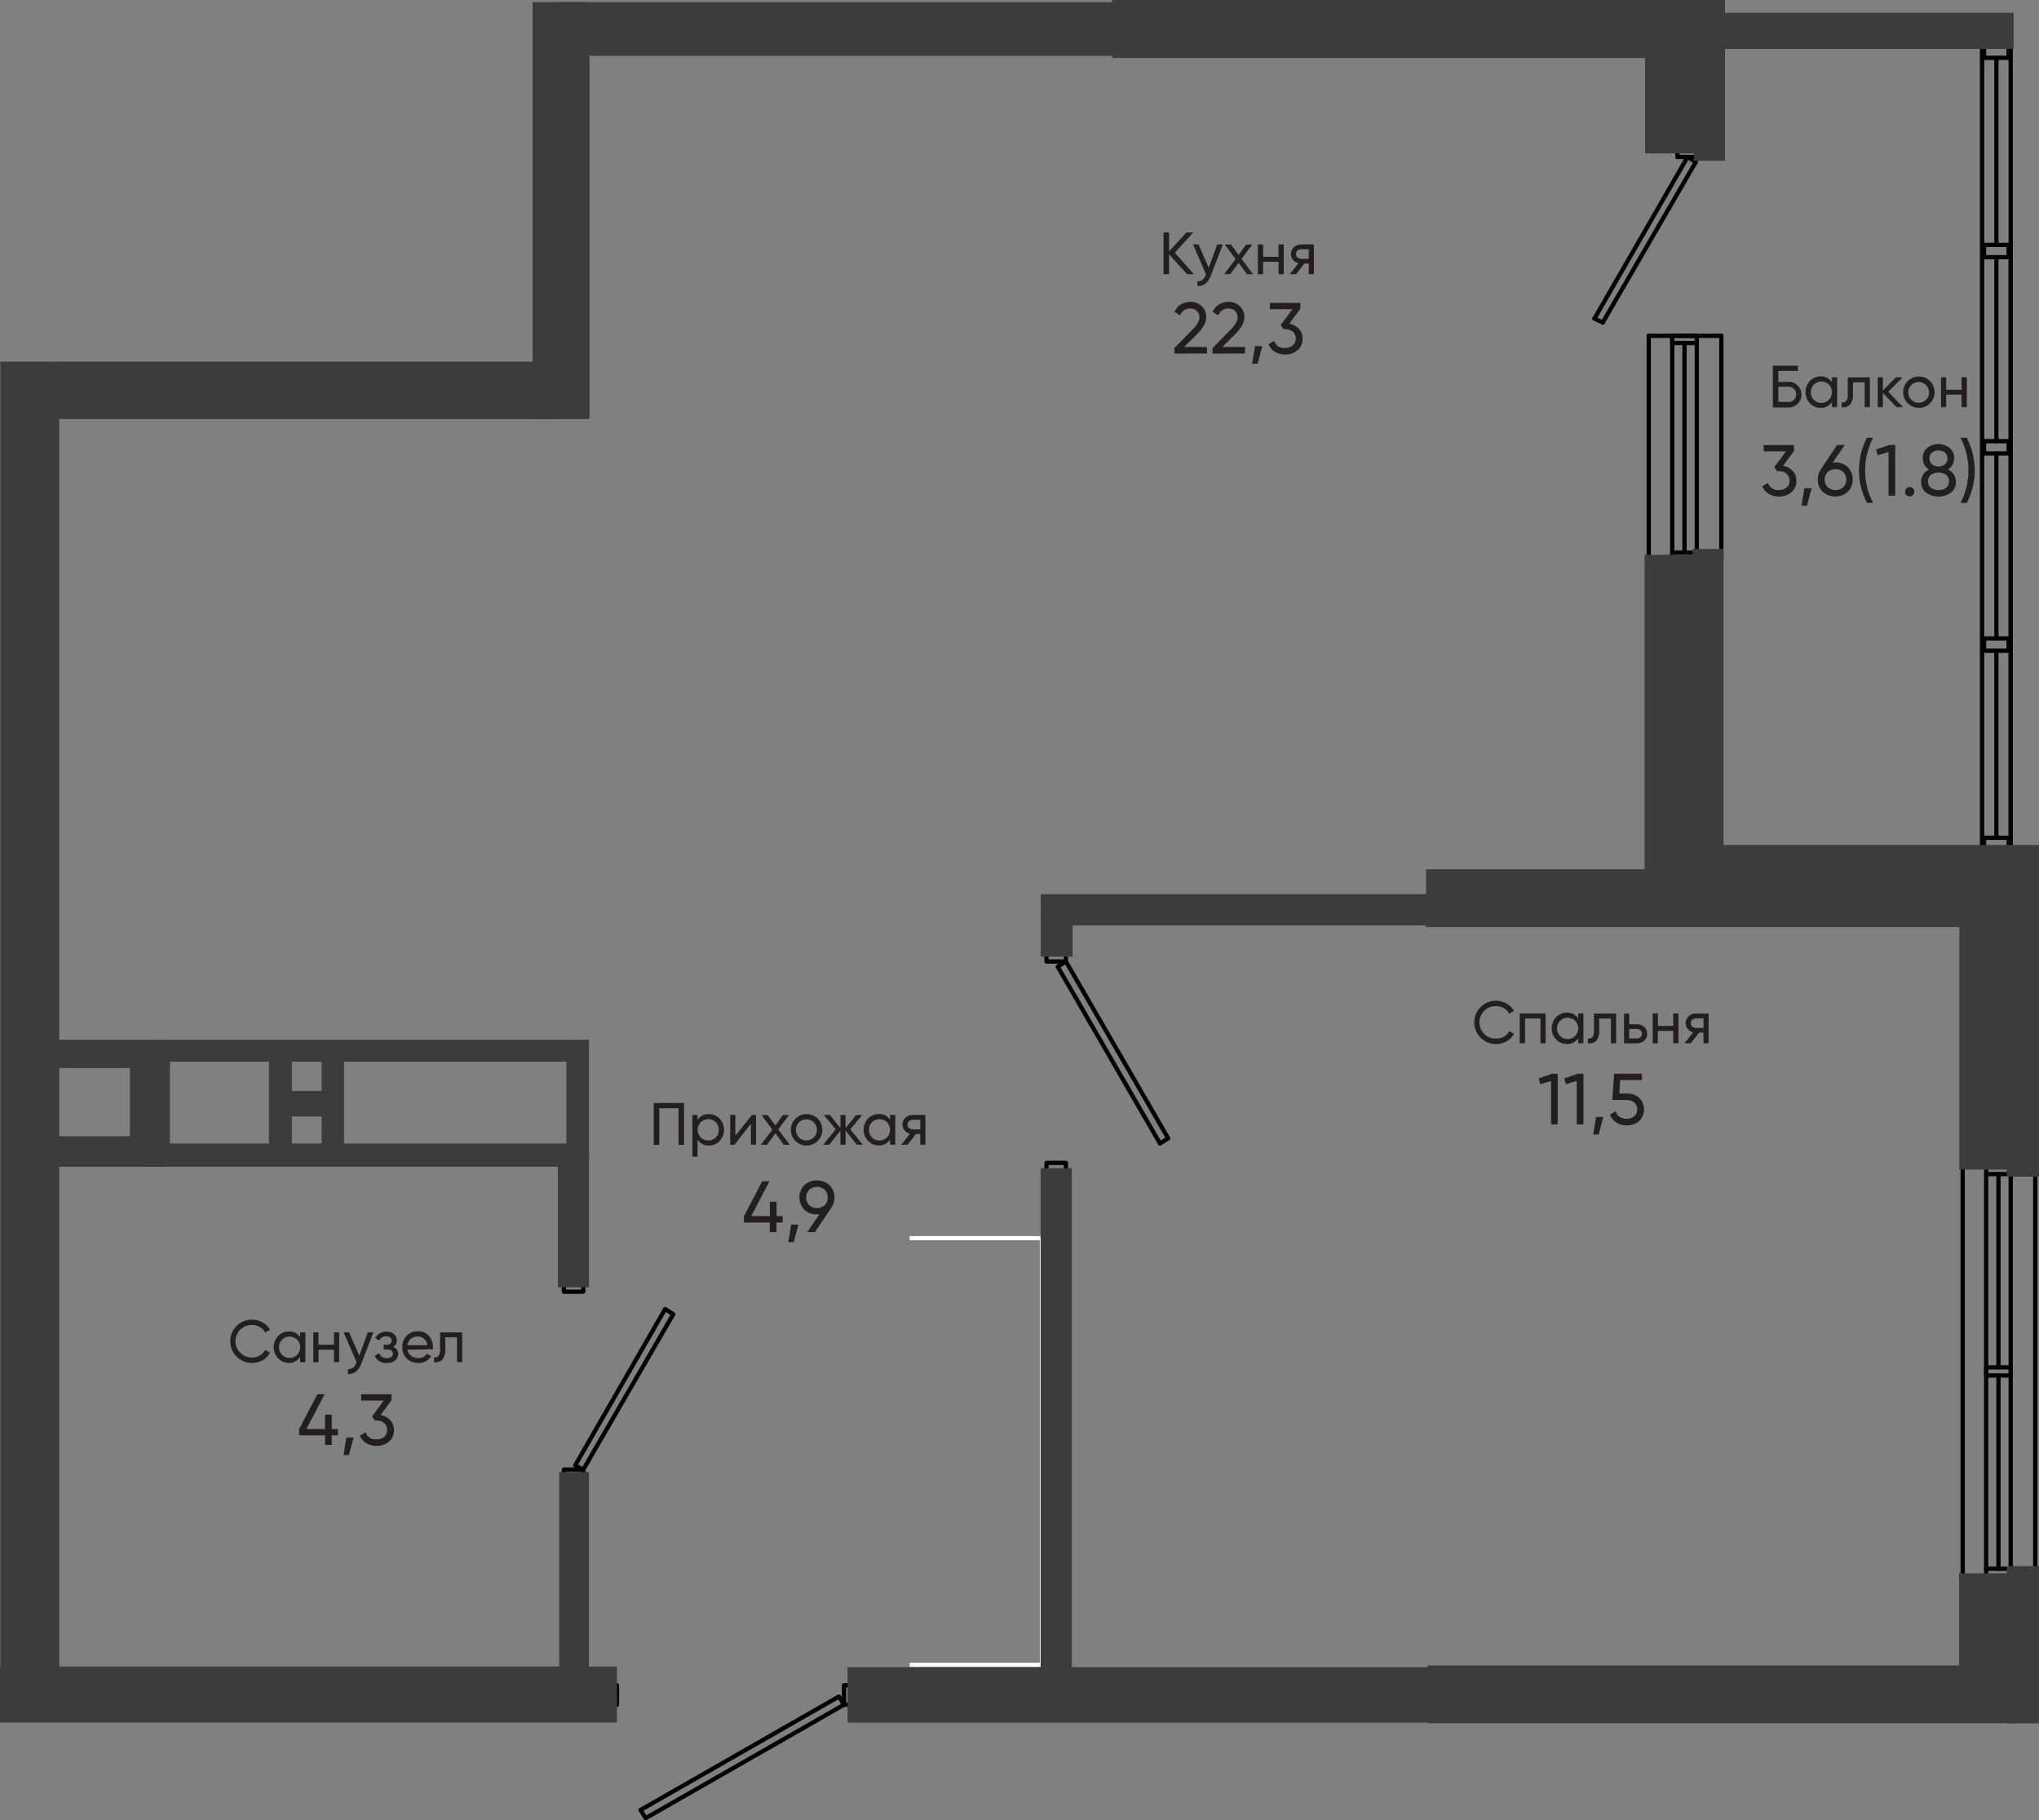 <?xml version="1.0" encoding="UTF-8"?>
<!DOCTYPE svg PUBLIC "-//W3C//DTD SVG 1.1//EN" "http://www.w3.org/Graphics/SVG/1.1/DTD/svg11.dtd">
<!-- Creator: CorelDRAW -->
<svg xmlns="http://www.w3.org/2000/svg" xml:space="preserve" width="141.994mm" height="126.793mm" version="1.1" style="shape-rendering:geometricPrecision; text-rendering:geometricPrecision; image-rendering:optimizeQuality; fill-rule:evenodd; clip-rule:evenodd"
viewBox="0 0 618.21 552.03"
 xmlns:xlink="http://www.w3.org/1999/xlink"
 xmlns:xodm="http://www.corel.com/coreldraw/odm/2003">
 <rect x="0" y="0" width="618.21" height="552.03" fill="#808080" stroke="none"/>
 <defs>
  <style type="text/css">
   <![CDATA[
    .str0 {stroke:black;stroke-width:1.29;stroke-linecap:round;stroke-linejoin:round;stroke-miterlimit:22.926}
    .str1 {stroke:white;stroke-width:1.29;stroke-linecap:round;stroke-linejoin:round;stroke-miterlimit:22.926}
    .fil1 {fill:none;fill-rule:nonzero}
    .fil3 {fill:#231F20;fill-rule:nonzero}
    .fil2 {fill:#3C3D3A;fill-rule:nonzero}
    .fil0 {fill:white;fill-rule:nonzero}
   ]]>
  </style>
 </defs>
 <g id="Слой_x0020_1">
  <polygon class="fil0" points="275.81,505.5 275.81,504.25 315.27,504.25 315.27,376.12 275.81,376.12 275.81,374.86 316.78,374.86 316.78,505.5 "/>
  <polyline class="fil1 str0" points="351.7,346.77 320.7,293.15 323.18,291.59 354.19,345.22 351.7,346.77 "/>
  <polyline class="fil1 str0" points="323.18,355.14 323.18,352.67 317.29,352.67 317.29,355.14 323.18,355.14 "/>
  <polyline class="fil1 str0" points="317.29,289.1 317.29,291.59 323.18,291.59 323.18,289.1 317.29,289.1 "/>
  <line class="fil1 str1" x1="170.34" y1="389.55" x2="177.47" y2= "389.55" />
  <polyline class="fil1 str0" points="201.66,396.99 174.37,444.43 176.85,445.66 204.13,398.55 201.66,396.99 "/>
  <polyline class="fil1 str0" points="176.85,389.55 176.85,391.73 170.96,391.73 170.96,389.55 176.85,389.55 "/>
  <polyline class="fil1 str0" points="170.96,448.14 170.96,445.66 176.85,445.66 176.85,448.14 170.96,448.14 "/>
  <line class="fil1 str1" x1="184.91" y1="521.31" x2="184.91" y2= "506.74" />
  <polyline class="fil1 str0" points="194.22,548.9 254.36,514.49 255.9,516.97 195.76,551.39 194.22,548.9 "/>
  <polyline class="fil1 str0" points="258.07,516.97 255.9,516.97 255.9,511.08 258.07,511.08 258.07,516.97 "/>
  <polyline class="fil1 str0" points="184.91,511.08 187.07,511.08 187.07,516.97 184.91,516.97 184.91,511.08 "/>
  <line class="fil1 str0" x1="600.95" y1="257.79" x2="600.95" y2= "13.81" />
  <line class="fil1 str0" x1="609.64" y1="257.79" x2="609.64" y2= "13.81" />
  <line class="fil1 str0" x1="605.3" y1="254.07" x2="605.3" y2= "197.34" />
  <line class="fil1 str0" x1="605.3" y1="193.62" x2="605.3" y2= "137.51" />
  <line class="fil1 str0" x1="605.3" y1="133.79" x2="605.3" y2= "77.99" />
  <line class="fil1 str0" x1="609.64" y1="257.79" x2="609.64" y2= "74.27" />
  <line class="fil1 str0" x1="605.3" y1="73.95" x2="605.3" y2= "17.53" />
  <line class="fil1 str1" x1="521.9" y1="45.43" x2="499.89" y2= "45.43" />
  <line class="fil1 str0" x1="521.9" y1="169.75" x2="521.9" y2= "101.85" />
  <line class="fil1 str0" x1="514.46" y1="169.75" x2="514.46" y2= "101.85" />
  <line class="fil1 str0" x1="510.73" y1="167.58" x2="510.73" y2= "104.02" />
  <line class="fil1 str0" x1="507.01" y1="169.75" x2="507.01" y2= "101.85" />
  <line class="fil1 str0" x1="499.89" y1="169.75" x2="499.89" y2= "101.85" />
  <line class="fil1 str0" x1="511.67" y1="47.6" x2="483.44" y2= "96.59" />
  <line class="fil1 str0" x1="514.14" y1="49.15" x2="485.93" y2= "97.82" />
  <line class="fil1 str0" x1="521.9" y1="101.85" x2="499.89" y2= "101.85" />
  <line class="fil1 str0" x1="485.93" y1="97.82" x2="483.44" y2= "96.59" />
  <line class="fil1 str0" x1="514.14" y1="49.15" x2="511.67" y2= "47.6" />
  <polyline class="fil1 str0" points="514.46,45.43 508.57,45.43 508.57,47.6 514.46,47.6 514.46,45.43 "/>
  <polyline class="fil1 str0" points="514.46,167.58 507.01,167.58 507.01,169.75 514.46,169.75 514.46,167.58 "/>
  <polyline class="fil1 str0" points="514.46,101.85 507.01,101.85 507.01,104.02 514.46,104.02 514.46,101.85 "/>
  <line class="fil1 str0" x1="595.07" y1="478.22" x2="595.07" y2= "353.59" />
  <line class="fil1 str0" x1="617.08" y1="478.22" x2="617.08" y2= "353.59" />
  <line class="fil1 str0" x1="605.92" y1="475.74" x2="605.92" y2= "417.14" />
  <line class="fil1 str0" x1="605.92" y1="414.66" x2="605.92" y2= "356.06" />
  <line class="fil1 str0" x1="602.19" y1="475.74" x2="602.19" y2= "356.06" />
  <line class="fil1 str0" x1="609.64" y1="478.22" x2="609.64" y2= "353.59" />
  <polyline class="fil1 str0" points="602.19,353.59 609.64,353.59 609.64,356.06 602.19,356.06 602.19,353.59 "/>
  <polyline class="fil1 str0" points="602.19,478.22 609.64,478.22 609.64,475.74 602.19,475.74 602.19,478.22 "/>
  <polyline class="fil1 str0" points="602.19,417.14 609.64,417.14 609.64,414.66 602.19,414.66 602.19,417.14 "/>
  <polyline class="fil1 str0" points="601.55,254.07 601.55,257.79 609.01,257.79 609.01,254.07 601.55,254.07 "/>
  <polyline class="fil1 str0" points="601.55,193.62 601.55,197.34 609.01,197.34 609.01,193.62 601.55,193.62 "/>
  <polyline class="fil1 str0" points="601.55,74.27 601.55,77.99 609.01,77.99 609.01,74.27 601.55,74.27 "/>
  <polyline class="fil1 str0" points="601.55,133.79 601.55,137.51 609.01,137.51 609.01,133.79 601.55,133.79 "/>
  <polyline class="fil1 str0" points="601.55,13.81 601.55,17.53 609.01,17.53 609.01,13.81 601.55,13.81 "/>
  <rect class="fil2" x="256.99" y="505.61" width="178.01" height="16.8"/>
  <rect class="fil2" x="432.84" y="505.07" width="178.47" height="17.54"/>
  <rect class="fil2" x="593.98" y="477.13" width="16.8" height="45.27"/>
  <rect class="fil2" x="608.41" y="474.93" width="9.79" height="47.69"/>
  <rect class="fil2" x="608.41" y="256.65" width="9.79" height="100.18"/>
  <rect class="fil2" x="594.04" y="276.65" width="18.03" height="78.03"/>
  <rect class="fil2" x="432.36" y="263.62" width="178.2" height="17.54"/>
  <rect class="fil2" x="315.55" y="271.15" width="125.26" height="9.47"/>
  <rect class="fil2" x="315.55" y="276.33" width="9.65" height="13.78"/>
  <rect class="fil2" x="315.5" y="354.26" width="9.47" height="159.59"/>
  <rect class="fil2" x="161.47" y="0.66" width="17.28" height="126.41"/>
  <rect class="fil2" x="168.41" y="0.66" width="173.76" height="16.28"/>
  <rect class="fil2" x="337.15" y="0" width="178.48" height="17.6"/>
  <rect class="fil2" x="513.57" y="0" width="9.43" height="48.76"/>
  <rect class="fil2" x="498.78" y="0" width="20.83" height="46.52"/>
  <rect class="fil2" x="522.35" y="3.87" width="88.16" height="10.98"/>
  <rect class="fil2" x="513.14" y="166.48" width="9.4" height="99.14"/>
  <rect class="fil2" x="521.75" y="256.25" width="96.46" height="14.2"/>
  <rect class="fil2" x="498.62" y="168.25" width="17.44" height="98.81"/>
  <rect class="fil2" x="0.1" y="109.69" width="17.87" height="407.28"/>
  <rect class="fil2" x="-0" y="505.39" width="187.07" height="17"/>
  <rect class="fil2" x="169.54" y="446.4" width="9.04" height="67.62"/>
  <rect class="fil2" x="171.73" y="315.3" width="6.85" height="36.82"/>
  <rect class="fil2" x="44.67" y="346.77" width="131.76" height="7.07"/>
  <rect class="fil2" x="44.67" y="315.3" width="128.74" height="6.67"/>
  <rect class="fil2" x="81.55" y="320.84" width="6.95" height="29.47"/>
  <rect class="fil2" x="97.52" y="320.35" width="6.78" height="29.06"/>
  <rect class="fil2" x="86.71" y="330.85" width="15.51" height="7.75"/>
  <rect class="fil2" x="44.67" y="320.35" width="6.83" height="29.95"/>
  <rect class="fil2" x="15.83" y="315.3" width="35.69" height="8.62"/>
  <rect class="fil2" x="16.31" y="344.57" width="33.27" height="9.27"/>
  <rect class="fil2" x="39.4" y="322.45" width="6.78" height="24.71"/>
  <rect class="fil2" x="169.14" y="350.3" width="9.45" height="40.09"/>
  <rect class="fil2" x="16.96" y="109.69" width="151.3" height="17.38"/>
  <polygon class="fil3" points="102.45,433.37 102.45,435.28 100.59,435.28 100.59,438.21 98.55,438.21 98.55,435.28 90.71,435.28 90.71,433.37 96.22,422.83 98.42,422.83 92.9,433.37 98.55,433.37 98.55,429.03 100.59,429.03 100.59,433.37 "/>
  <polygon class="fil3" points="107.22,435.94 105.79,441.27 104.15,441.27 105.02,435.94 "/>
  <path class="fil3" d="M115.41 429.13c1.1,0.18 2.11,0.71 2.88,1.52 0.74,0.78 1.15,1.82 1.15,2.89 0,0.04 -0,0.08 -0,0.11 0,0.07 0.01,0.14 0.01,0.21 0,1.28 -0.56,2.5 -1.54,3.33 -1.01,0.83 -2.27,1.29 -3.58,1.29 -0.05,0 -0.1,-0 -0.15,-0 -0.03,0 -0.07,0 -0.11,0 -1.06,0 -2.1,-0.28 -3.02,-0.81 -0.89,-0.52 -1.58,-1.33 -1.94,-2.3l1.72 -1.01c0.41,1.28 1.6,2.16 2.94,2.16 0.13,0 0.27,-0.01 0.4,-0.03 0.04,0 0.09,0 0.13,0 0.79,0 1.55,-0.26 2.17,-0.75 0.57,-0.49 0.9,-1.2 0.9,-1.95 0,-0.04 -0,-0.09 -0,-0.14 0,-0.04 0,-0.09 0,-0.13 0,-0.75 -0.33,-1.47 -0.9,-1.96 -0.61,-0.49 -1.38,-0.76 -2.17,-0.76 -0.05,0 -0.09,0 -0.14,0l-0.53 0 -0.82 -1.26 3.56 -4.8 -6.87 0 0 -1.91 9.22 -0 0 1.8 -3.33 4.5z"/>
  <path class="fil3" d="M76.38 413.33c-3.63,-0 -6.57,-2.94 -6.57,-6.57 0,-3.63 2.94,-6.57 6.57,-6.57 0.02,-0 0.04,-0 0.06,-0 1.1,0 2.18,0.29 3.13,0.83 0.96,0.52 1.76,1.3 2.3,2.25l-1.46 0.85c-0.36,-0.7 -0.93,-1.28 -1.61,-1.67 -0.71,-0.41 -1.51,-0.62 -2.33,-0.62 -0.02,0 -0.04,0 -0.05,0 -0.06,-0 -0.12,-0 -0.18,-0 -1.27,0 -2.49,0.51 -3.39,1.41 -0.94,0.93 -1.47,2.19 -1.47,3.51 0,2.72 2.21,4.93 4.93,4.93 0.04,0 0.08,-0 0.11,-0 0.02,0 0.05,0 0.07,0 0.81,0 1.61,-0.22 2.31,-0.62 0.69,-0.39 1.25,-0.96 1.61,-1.66l1.46 0.83c-0.54,0.97 -1.34,1.77 -2.3,2.3 -0.94,0.52 -2,0.8 -3.07,0.8 -0.04,0 -0.08,-0 -0.12,-0l0 0z"/>
  <path class="fil3" d="M91 404.05l1.58 0 0 9.04 -1.58 0 0 -1.56c-0.7,1.11 -1.93,1.79 -3.24,1.79 -0.07,0 -0.14,-0 -0.21,-0.01 -0.02,-0 -0.04,0 -0.06,0 -1.2,0 -2.35,-0.5 -3.17,-1.38 -0.86,-0.91 -1.34,-2.12 -1.34,-3.38 0,-1.25 0.48,-2.46 1.34,-3.38 0.82,-0.88 1.97,-1.38 3.17,-1.38 0.02,0 0.04,0 0.06,0 0.07,-0 0.14,-0.01 0.21,-0.01 1.32,0 2.54,0.68 3.25,1.79l-0 -1.54zm-3.21 7.75c0.03,-0 0.06,0 0.09,0 0.83,0 1.63,-0.34 2.22,-0.93 0.59,-0.62 0.92,-1.45 0.92,-2.3 0,-0.86 -0.33,-1.68 -0.92,-2.3 -0.61,-0.6 -1.44,-0.94 -2.3,-0.94 -0.86,0 -1.69,0.34 -2.3,0.94 -0.59,0.62 -0.92,1.45 -0.92,2.3 0,0.86 0.33,1.68 0.92,2.3 0.58,0.6 1.38,0.94 2.21,0.94 0.04,0 0.08,-0 0.11,-0l-0.02 0z"/>
  <polygon class="fil3" points="101.26,404.05 102.83,404.05 102.83,413.1 101.26,413.1 101.26,409.32 96.57,409.32 96.57,413.1 94.99,413.1 94.99,404.05 96.56,404.05 96.56,407.79 101.26,407.79 "/>
  <path class="fil3" d="M111.52 404.05l1.68 0 -3.69 9.61c-0.32,0.9 -0.88,1.7 -1.62,2.3 -0.61,0.47 -1.35,0.72 -2.12,0.72 -0.09,0 -0.18,-0 -0.27,-0.01l0 -1.46c0.04,0 0.09,0 0.14,0 1.09,0 2.05,-0.75 2.31,-1.81l0.15 -0.32 -3.93 -9.05 1.67 0 3.09 7.08 2.59 -7.06z"/>
  <path class="fil3" d="M119.21 408.47c0.89,0.29 1.5,1.13 1.5,2.07 0,0.03 -0,0.06 -0,0.09 0,0.01 0,0.02 0,0.03 0,0.74 -0.33,1.43 -0.9,1.9 -0.67,0.51 -1.48,0.79 -2.32,0.79 -0.08,0 -0.17,-0 -0.25,-0.01 -0.12,0.01 -0.24,0.02 -0.36,0.02 -1.43,0 -2.73,-0.86 -3.28,-2.18l1.32 -0.77c0.44,0.9 1.36,1.48 2.36,1.48 0.48,0 0.96,-0.13 1.37,-0.39 0.31,-0.23 0.5,-0.59 0.5,-0.98 0,-0.01 0,-0.01 0,-0.02 0,-0 0,-0.01 0,-0.01 0,-0.34 -0.15,-0.66 -0.4,-0.88 -0.29,-0.23 -0.64,-0.35 -1.01,-0.35 -0.03,0 -0.06,0 -0.09,0l-1.31 0 0 -1.46 0.98 0c0.03,0 0.06,0 0.09,0 0.35,0 0.69,-0.12 0.97,-0.34 0.24,-0.24 0.38,-0.56 0.38,-0.9 0,-0.37 -0.16,-0.72 -0.44,-0.95 -0.32,-0.23 -0.71,-0.36 -1.11,-0.36 -0.04,0 -0.08,0 -0.11,0 -0.06,-0 -0.11,-0.01 -0.17,-0.01 -0.84,0 -1.59,0.51 -1.89,1.29l-1.28 -0.74c0.68,-1.23 1.98,-1.99 3.39,-1.99 0.83,0 1.64,0.27 2.31,0.76 0.54,0.46 0.85,1.13 0.85,1.83 0,0.01 -0,0.02 -0,0.03 0,0.05 0.01,0.1 0.01,0.15 0,0.78 -0.42,1.51 -1.1,1.9l-0 0z"/>
  <path class="fil3" d="M123.51 409.3c0.13,0.75 0.54,1.42 1.15,1.88 0.59,0.43 1.31,0.67 2.04,0.67 0.04,0 0.07,-0 0.11,-0 0.07,0 0.13,0.01 0.2,0.01 0.98,0 1.89,-0.5 2.4,-1.33l1.34 0.76c-0.81,1.27 -2.21,2.05 -3.72,2.05 -0.08,0 -0.17,-0 -0.25,-0.01 -0.05,0 -0.1,0 -0.15,0 -1.24,0 -2.43,-0.49 -3.31,-1.35 -0.87,-0.86 -1.35,-2.04 -1.35,-3.26 0,-0.06 0,-0.13 0,-0.2 -0,-0.06 -0,-0.12 -0,-0.19 0,-1.22 0.48,-2.4 1.33,-3.27 0.86,-0.87 2.04,-1.36 3.27,-1.36 0.06,0 0.12,0 0.18,0 0.04,-0 0.09,-0 0.13,-0 1.19,0 2.33,0.51 3.12,1.41 0.81,0.89 1.26,2.06 1.26,3.27 0,0.04 -0,0.07 -0,0.11 0.01,0.12 0.01,0.23 0.01,0.35 0,0.12 -0,0.24 -0.01,0.35l-7.75 0.12zm3.13 -4c-0.05,-0 -0.1,-0 -0.15,-0 -1.52,0 -2.79,1.13 -2.98,2.63l6.04 0c-0.08,-0.76 -0.44,-1.46 -1.01,-1.96 -0.52,-0.43 -1.18,-0.67 -1.85,-0.67 -0.01,0 -0.02,0 -0.04,0l-0 0z"/>
  <path class="fil3" d="M140.13 404.05l0 9.04 -1.57 0 0 -7.52 -3.56 0 0 3.69c0.02,0.15 0.02,0.3 0.02,0.45 0,0.96 -0.33,1.9 -0.92,2.65 -0.56,0.5 -1.28,0.78 -2.03,0.78 -0.16,0 -0.33,-0.01 -0.49,-0.04l0 -1.49c0.11,0.03 0.23,0.04 0.34,0.04 0.39,0 0.77,-0.16 1.04,-0.44 0.31,-0.5 0.48,-1.07 0.48,-1.66 0,-0.11 -0.01,-0.22 -0.02,-0.32l0 -5.17 6.7 0z"/>
  <path class="fil3" d="M356.05 107.22l0 -1.66 5.43 -5.53c1.45,-1.45 2.18,-2.7 2.18,-3.73 0,-0.05 0,-0.09 0,-0.14 0,-0.71 -0.29,-1.39 -0.8,-1.88 -0.51,-0.47 -1.17,-0.73 -1.86,-0.73 -0.02,0 -0.05,0 -0.07,0 -0.03,-0 -0.07,-0 -0.1,-0 -1.34,0 -2.55,0.81 -3.05,2.05l-1.72 -1.01c0.42,-0.95 1.13,-1.76 2.02,-2.3 0.84,-0.5 1.81,-0.77 2.79,-0.77 0.02,0 0.04,0 0.05,0 0.02,0 0.05,0 0.07,0 1.22,0 2.4,0.46 3.29,1.28 0.91,0.82 1.43,2 1.43,3.23 0,0.07 -0,0.15 -0.01,0.23 0,1.54 -0.91,3.23 -2.74,5.07l-3.93 3.9 6.91 0 0 1.98 -9.9 0.01z"/>
  <path class="fil3" d="M367.63 107.22l0 -1.66 5.43 -5.53c1.45,-1.45 2.18,-2.7 2.18,-3.73 0,-0.05 0,-0.09 0,-0.14 0,-0.71 -0.29,-1.39 -0.8,-1.88 -0.51,-0.47 -1.17,-0.73 -1.86,-0.73 -0.02,0 -0.05,0 -0.07,0 -0.03,-0 -0.07,-0 -0.11,-0 -1.34,0 -2.55,0.81 -3.05,2.05l-1.72 -1.01c0.42,-0.95 1.13,-1.76 2.02,-2.3 0.84,-0.5 1.81,-0.77 2.79,-0.77 0.02,0 0.04,0 0.05,0 0.02,0 0.05,0 0.07,0 1.22,0 2.4,0.46 3.29,1.28 0.91,0.82 1.43,2 1.43,3.23 0,0.07 -0,0.15 -0.01,0.23 0,1.54 -0.91,3.23 -2.74,5.07l-3.93 3.9 6.91 0 0 1.98 -9.89 0.01z"/>
  <polygon class="fil3" points="382.72,104.96 381.29,110.3 379.64,110.3 380.52,104.96 "/>
  <path class="fil3" d="M390.9 98.16c1.1,0.18 2.11,0.72 2.88,1.52 0.74,0.78 1.15,1.82 1.15,2.89 0,0.04 -0,0.08 -0,0.11 0,0.07 0.01,0.14 0.01,0.21 0,1.28 -0.56,2.5 -1.54,3.33 -1,0.84 -2.27,1.29 -3.58,1.29 -0.05,0 -0.1,-0 -0.15,-0 -0.03,-0 -0.07,0 -0.11,0 -1.06,0 -2.1,-0.28 -3.02,-0.81 -0.89,-0.52 -1.58,-1.33 -1.94,-2.3l1.72 -1.01c0.41,1.28 1.6,2.16 2.94,2.16 0.13,0 0.27,-0.01 0.4,-0.03 0.04,0 0.09,0 0.13,0 0.79,0 1.55,-0.26 2.17,-0.75 0.57,-0.49 0.9,-1.2 0.9,-1.95 0,-0.04 -0,-0.09 -0,-0.14 0,-0.04 0,-0.09 0,-0.13 0,-0.75 -0.33,-1.47 -0.9,-1.96 -0.61,-0.49 -1.38,-0.76 -2.17,-0.76 -0.05,0 -0.09,0 -0.14,0l-0.53 0 -0.82 -1.26 3.56 -4.8 -6.83 0 0 -1.91 9.22 0 0 1.8 -3.36 4.5z"/>
  <polygon class="fil3" points="361.97,83.16 359.91,83.16 354.45,77.09 354.45,83.16 352.77,83.16 352.77,70.49 354.45,70.49 354.45,76.25 359.73,70.49 361.79,70.49 356.2,76.64 "/>
  <path class="fil3" d="M369.07 74.12l1.68 0 -3.69 9.61c-0.32,0.9 -0.88,1.7 -1.62,2.3 -0.61,0.47 -1.35,0.72 -2.12,0.72 -0.09,0 -0.18,-0 -0.27,-0.01l0 -1.43c0.04,0 0.09,0 0.14,0 1.09,0 2.05,-0.75 2.31,-1.81l0.14 -0.32 -3.93 -9.07 1.66 0 3.1 7.08 2.6 -7.08z"/>
  <polygon class="fil3" points="379.92,83.16 378.08,83.16 375.54,79.7 373,83.16 371.15,83.16 374.61,78.55 371.34,74.15 373.23,74.15 375.53,77.3 377.84,74.15 379.68,74.15 376.42,78.53 "/>
  <polygon class="fil3" points="387.64,74.12 389.22,74.12 389.22,83.16 387.64,83.16 387.64,79.38 382.96,79.38 382.96,83.16 381.38,83.16 381.38,74.12 382.96,74.12 382.96,77.87 387.64,77.87 "/>
  <path class="fil3" d="M398.36 74.12l0 9.04 -1.55 0 0 -3.26 -1.32 0 -2.53 3.26 -1.91 0 2.64 -3.34c-0.64,-0.15 -1.22,-0.51 -1.65,-1.01 -0.41,-0.49 -0.63,-1.1 -0.63,-1.74 0,-0.01 0,-0.03 0,-0.04 -0,-0.02 -0,-0.04 -0,-0.05 0,-0.77 0.32,-1.5 0.89,-2.02 0.58,-0.53 1.33,-0.83 2.12,-0.83 0.03,0 0.07,0 0.1,0l3.86 -0.01zm-3.8 4.38l2.25 0 0 -2.91 -2.25 0c-0.02,-0 -0.04,-0 -0.05,-0 -0.4,0 -0.79,0.14 -1.1,0.4 -0.3,0.25 -0.47,0.62 -0.47,1.01 0,0.01 0,0.03 0,0.05 0,0.01 -0,0.03 -0,0.04 0,0.39 0.17,0.76 0.47,1 0.31,0.26 0.7,0.4 1.1,0.4 0.02,0 0.03,-0 0.05,-0z"/>
  <polygon class="fil3" points="470.53,325.63 472.29,325.63 472.29,340.97 470.28,340.97 470.28,327.83 467.01,328.8 466.53,327.04 "/>
  <polygon class="fil3" points="478.34,325.63 480.09,325.63 480.09,340.97 478.05,340.97 478.05,327.83 474.78,328.8 474.28,327.05 "/>
  <polygon class="fil3" points="486.12,338.74 484.69,344.07 483.04,344.07 483.92,338.74 "/>
  <path class="fil3" d="M493.29 331.63c0.05,-0 0.11,-0 0.16,-0 1.29,0 2.53,0.45 3.51,1.28 0.97,0.92 1.52,2.2 1.52,3.54 0,1.34 -0.55,2.62 -1.52,3.54 -1,0.84 -2.27,1.29 -3.57,1.29 -0.05,0 -0.11,-0 -0.16,-0 -0.03,0 -0.07,0 -0.11,0 -1.07,0 -2.12,-0.29 -3.04,-0.84 -0.92,-0.56 -1.61,-1.43 -1.94,-2.45l1.74 -0.99c0.16,0.69 0.57,1.3 1.15,1.7 0.61,0.38 1.31,0.58 2.02,0.58 0.04,0 0.09,-0 0.13,-0 0.04,0 0.08,0 0.12,0 0.79,0 1.56,-0.26 2.19,-0.75 0.57,-0.49 0.9,-1.2 0.9,-1.95 0,-0.04 -0,-0.09 -0,-0.14 0,-0.04 0,-0.09 0,-0.13 0,-0.75 -0.33,-1.47 -0.9,-1.96 -0.61,-0.49 -1.38,-0.76 -2.17,-0.76 -0.05,0 -0.09,0 -0.14,0l-4.34 0 0.56 -7.97 8.41 0 0 1.91 -6.57 0 -0.27 4.09 2.29 0.01z"/>
  <path class="fil3" d="M453.55 316.63c-3.63,-0 -6.57,-2.94 -6.57,-6.57 0,-3.63 2.94,-6.57 6.57,-6.57 0.02,-0 0.04,-0 0.06,-0 1.1,0 2.18,0.29 3.13,0.83 0.96,0.52 1.76,1.3 2.3,2.25l-1.46 0.85c-0.36,-0.7 -0.93,-1.28 -1.61,-1.67 -0.71,-0.41 -1.51,-0.62 -2.33,-0.62 -0.02,0 -0.04,0 -0.05,0 -0.06,-0 -0.12,-0 -0.18,-0 -1.27,0 -2.49,0.51 -3.39,1.41 -0.94,0.93 -1.47,2.19 -1.47,3.51 0,2.72 2.21,4.93 4.93,4.93 0.04,0 0.08,-0 0.11,-0 0.02,0 0.05,0 0.07,0 0.81,0 1.61,-0.22 2.31,-0.62 0.69,-0.39 1.25,-0.96 1.61,-1.66l1.46 0.83c-0.54,0.97 -1.34,1.77 -2.3,2.3 -0.94,0.52 -2,0.8 -3.07,0.8 -0.04,0 -0.08,-0 -0.12,-0l0 0z"/>
  <polygon class="fil3" points="468.63,307.35 468.63,316.39 467.05,316.39 467.05,308.85 462.38,308.85 462.38,316.39 460.77,316.39 460.77,307.35 "/>
  <path class="fil3" d="M478.5 307.35l1.58 0 0 9.04 -1.58 -0 0 -1.56c-0.7,1.11 -1.93,1.79 -3.25,1.79 -0.07,0 -0.14,-0 -0.21,-0.01 -0.02,0 -0.04,0 -0.06,0 -1.21,0 -2.36,-0.5 -3.18,-1.38 -0.86,-0.91 -1.34,-2.12 -1.34,-3.38 0,-1.25 0.48,-2.46 1.34,-3.38 0.82,-0.88 1.97,-1.38 3.18,-1.38 0.02,0 0.04,0 0.06,0 0.07,-0 0.14,-0.01 0.21,-0.01 1.32,0 2.54,0.68 3.25,1.79l0 -1.54zm-3.21 7.75c0.03,0 0.06,0 0.09,0 0.83,0 1.63,-0.34 2.22,-0.93 0.59,-0.62 0.92,-1.45 0.92,-2.3 0,-0.86 -0.33,-1.68 -0.92,-2.3 -0.61,-0.61 -1.44,-0.95 -2.3,-0.95 -0.86,0 -1.69,0.34 -2.3,0.95 -0.59,0.62 -0.92,1.45 -0.92,2.3 0,0.86 0.33,1.68 0.92,2.3 0.58,0.6 1.38,0.95 2.22,0.95 0.03,0 0.05,-0 0.08,-0l0 -0.01z"/>
  <path class="fil3" d="M490.01 307.35l0 9.04 -1.59 -0 0 -7.52 -3.56 0 0 3.69c0.02,0.15 0.02,0.3 0.02,0.45 0,0.96 -0.33,1.9 -0.92,2.65 -0.56,0.5 -1.28,0.78 -2.03,0.78 -0.16,0 -0.33,-0.01 -0.49,-0.04l0 -1.49c0.11,0.03 0.22,0.04 0.34,0.04 0.39,0 0.77,-0.16 1.04,-0.44 0.31,-0.5 0.48,-1.07 0.48,-1.66 0,-0.11 -0.01,-0.22 -0.02,-0.32l0 -5.17 6.73 0z"/>
  <path class="fil3" d="M496.21 310.61c0.05,-0 0.1,-0 0.16,-0 0.79,0 1.55,0.29 2.15,0.81 0.57,0.54 0.9,1.3 0.9,2.09 0,0.79 -0.33,1.55 -0.9,2.09 -0.59,0.52 -1.36,0.81 -2.15,0.81 -0.05,0 -0.11,-0 -0.16,-0l-3.81 0 0 -9.04 1.57 0 0 3.26 2.25 -0.01zm0 4.32c0.02,0 0.04,0 0.07,0 0.4,0 0.78,-0.14 1.08,-0.39 0.29,-0.24 0.46,-0.61 0.46,-0.99 0,-0.02 -0,-0.03 -0,-0.05 0,-0.02 0,-0.03 0,-0.05 0,-0.38 -0.17,-0.75 -0.46,-1 -0.3,-0.26 -0.69,-0.4 -1.09,-0.4 -0.02,0 -0.04,0 -0.06,0l-2.25 0 0 2.88 2.25 -0z"/>
  <polygon class="fil3" points="507.31,307.35 508.89,307.35 508.89,316.39 507.31,316.39 507.31,312.61 502.64,312.61 502.64,316.39 501.09,316.39 501.09,307.35 502.67,307.35 502.67,311.12 507.35,311.12 "/>
  <path class="fil3" d="M518.04 307.35l0 9.04 -1.56 -0 0 -3.26 -1.32 0 -2.53 3.26 -1.91 -0 2.64 -3.34c-0.64,-0.15 -1.22,-0.51 -1.65,-1.01 -0.41,-0.48 -0.63,-1.1 -0.63,-1.73 0,-0.01 0,-0.03 0,-0.04 -0,-0.02 -0,-0.04 -0,-0.06 0,-0.77 0.32,-1.5 0.89,-2.02 0.58,-0.53 1.33,-0.83 2.12,-0.83 0.03,0 0.07,0 0.1,0l3.86 0zm-3.8 4.38l2.25 0 0 -2.91 -2.25 0c-0.02,-0 -0.03,-0 -0.05,-0 -0.4,0 -0.79,0.14 -1.1,0.4 -0.3,0.25 -0.47,0.62 -0.47,1.01 0,0.02 0,0.04 0,0.06 -0,0.02 -0,0.03 -0,0.04 0,0.39 0.17,0.76 0.47,1 0.31,0.25 0.69,0.39 1.09,0.39 0.02,0 0.04,-0 0.06,-0l0 0z"/>
  <polygon class="fil3" points="237.3,368.83 237.3,370.74 235.43,370.74 235.43,373.67 233.39,373.67 233.39,370.74 225.56,370.74 225.56,368.83 231.08,358.25 233.28,358.25 227.77,368.79 233.42,368.79 233.42,364.45 235.46,364.45 235.46,368.79 "/>
  <polygon class="fil3" points="242.08,371.4 240.65,376.68 239,376.68 239.88,371.35 "/>
  <path class="fil3" d="M252.99 363.17c0,0.04 0,0.08 0,0.11 0,1.07 -0.33,2.11 -0.95,2.98l0 0 -4.97 7.4 -2.3 0 3.64 -5.38 -0.75 0c-0.07,0 -0.13,0 -0.2,0 -1.34,0 -2.64,-0.52 -3.61,-1.44 -0.95,-1.01 -1.48,-2.34 -1.48,-3.72 0,-1.38 0.53,-2.72 1.48,-3.72 1.05,-0.93 2.41,-1.44 3.81,-1.44 1.4,0 2.76,0.51 3.81,1.44 0.97,0.93 1.52,2.22 1.52,3.57 0,0.06 -0,0.13 -0,0.19l-0 0zm-7.65 -2.3c-0.58,0.58 -0.91,1.37 -0.91,2.19 0,0.04 0,0.08 0,0.11 -0,0.03 -0,0.07 -0,0.1 0,0.83 0.33,1.62 0.91,2.2 0.65,0.57 1.49,0.89 2.36,0.89 0.87,0 1.71,-0.32 2.36,-0.89 0.58,-0.64 0.91,-1.47 0.91,-2.33 0,-0.86 -0.32,-1.7 -0.91,-2.33 -0.66,-0.57 -1.5,-0.88 -2.37,-0.88 -0.87,0 -1.71,0.31 -2.37,0.88l0.01 0.06z"/>
  <polygon class="fil3" points="207.41,334.5 207.41,347.17 205.72,347.17 205.72,336.1 199.9,336.1 199.9,347.17 198.21,347.17 198.21,334.5 "/>
  <path class="fil3" d="M214.95 337.87c0.02,-0 0.04,-0 0.06,-0 1.2,0 2.35,0.5 3.17,1.38 0.86,0.91 1.34,2.12 1.34,3.38 0,1.25 -0.48,2.46 -1.34,3.38 -0.82,0.88 -1.97,1.38 -3.17,1.38 -0.02,0 -0.04,-0 -0.06,-0 -0.07,0 -0.14,0.01 -0.21,0.01 -1.32,0 -2.54,-0.68 -3.25,-1.79l0 5.17 -1.57 0 0 -12.67 1.57 -0 0 1.56c0.7,-1.12 1.93,-1.79 3.25,-1.79 0.07,0 0.14,0 0.21,0.01l-0 0zm-0.2 7.99c0.03,0 0.06,0 0.09,0 0.83,0 1.63,-0.34 2.21,-0.93 0.59,-0.62 0.92,-1.45 0.92,-2.3 0,-0.86 -0.33,-1.68 -0.92,-2.3 -0.61,-0.6 -1.44,-0.94 -2.3,-0.94 -0.86,0 -1.69,0.34 -2.3,0.94 -0.59,0.62 -0.92,1.45 -0.92,2.3 0,0.86 0.33,1.68 0.92,2.3 0.58,0.6 1.38,0.93 2.22,0.93 0.03,0 0.06,-0 0.09,-0l-0 0z"/>
  <polygon class="fil3" points="227.97,338.12 229.24,338.12 229.24,347.16 227.68,347.16 227.68,340.81 222.67,347.16 221.4,347.16 221.4,338.12 222.96,338.12 222.96,344.43 "/>
  <polygon class="fil3" points="239.48,347.16 237.63,347.16 235.1,343.7 232.55,347.16 230.71,347.16 234.17,342.55 230.89,338.15 232.76,338.15 235.06,341.3 237.37,338.15 239.21,338.15 235.95,342.53 "/>
  <path class="fil3" d="M247.93 346.02c-0.9,0.88 -2.12,1.38 -3.38,1.38 -1.26,0 -2.48,-0.5 -3.38,-1.38 -0.9,-0.89 -1.4,-2.11 -1.4,-3.38 0,-2.63 2.13,-4.76 4.76,-4.76 0.01,0 0.02,0 0.02,0 0.03,-0 0.07,-0 0.11,-0 1.23,0 2.42,0.5 3.28,1.37 0.89,0.9 1.39,2.12 1.39,3.38 0,1.27 -0.5,2.48 -1.39,3.38l-0 0zm-3.39 -0.16c1.75,-0.04 3.15,-1.46 3.15,-3.21 0,-1.77 -1.44,-3.21 -3.21,-3.21 -0.84,0 -1.64,0.33 -2.24,0.91 -0.59,0.62 -0.93,1.45 -0.93,2.3 0,0.86 0.33,1.68 0.93,2.3 0.58,0.58 1.37,0.91 2.19,0.91 0.04,0 0.09,-0 0.13,-0l-0.01 0z"/>
  <polygon class="fil3" points="261.59,347.16 259.75,347.16 256.38,342.87 256.38,347.16 254.81,347.16 254.81,342.87 251.43,347.16 249.6,347.16 253.38,342.49 249.77,338.12 251.61,338.12 254.81,342.13 254.81,338.13 256.36,338.13 256.36,342.13 259.57,338.13 261.41,338.13 257.79,342.51 "/>
  <path class="fil3" d="M269.85 338.12l1.58 0 0 9.04 -1.58 0 0 -1.58c-0.7,1.11 -1.93,1.79 -3.24,1.79 -0.07,0 -0.14,-0 -0.21,-0.01 -0.02,-0 -0.04,0 -0.06,0 -1.2,0 -2.35,-0.5 -3.17,-1.38 -0.86,-0.91 -1.34,-2.12 -1.34,-3.38 0,-1.25 0.48,-2.46 1.34,-3.38 0.82,-0.88 1.97,-1.38 3.17,-1.38 0.02,0 0.04,0 0.06,0 0.07,-0 0.14,-0.01 0.21,-0.01 1.32,0 2.54,0.68 3.25,1.79l-0 -1.52zm-3.21 7.75c0.03,0 0.06,0 0.09,0 0.83,0 1.63,-0.34 2.22,-0.93 0.59,-0.62 0.92,-1.45 0.92,-2.3 0,-0.86 -0.33,-1.68 -0.92,-2.3 -0.61,-0.6 -1.44,-0.94 -2.3,-0.94 -0.86,0 -1.69,0.34 -2.3,0.94 -0.59,0.62 -0.92,1.45 -0.92,2.3 0,0.86 0.33,1.68 0.92,2.3 0.58,0.6 1.38,0.93 2.21,0.93 0.03,0 0.06,-0 0.09,-0l-0 0z"/>
  <path class="fil3" d="M280.58 338.12l0 9.04 -1.56 0 0 -3.26 -1.32 0 -2.53 3.26 -1.91 0 2.64 -3.34c-0.64,-0.15 -1.22,-0.51 -1.65,-1.01 -0.41,-0.48 -0.63,-1.1 -0.63,-1.73 0,-0.01 0,-0.03 0,-0.04 -0,-0.02 -0,-0.04 -0,-0.07 0,-0.77 0.32,-1.5 0.89,-2.02 0.58,-0.53 1.33,-0.83 2.12,-0.83 0.03,0 0.07,0 0.1,0l3.86 0zm-3.8 4.38l2.25 0 0 -2.91 -2.25 0c-0.02,-0 -0.03,-0 -0.05,-0 -0.4,0 -0.79,0.14 -1.1,0.4 -0.3,0.25 -0.47,0.62 -0.47,1.02 0,0.02 0,0.04 0,0.06 -0,0.01 -0,0.03 -0,0.04 0,0.39 0.17,0.76 0.47,1 0.31,0.25 0.69,0.39 1.09,0.39 0.02,0 0.04,-0 0.06,-0l0 0z"/>
  <path class="fil3" d="M540.62 141.24c1.1,0.18 2.11,0.72 2.88,1.52 0.74,0.78 1.15,1.82 1.15,2.89 0,0.04 -0,0.08 -0,0.11 0,0.07 0.01,0.14 0.01,0.21 0,1.28 -0.56,2.5 -1.54,3.33 -1.01,0.84 -2.27,1.29 -3.58,1.29 -0.05,0 -0.1,-0 -0.15,-0 -0.03,0 -0.07,0 -0.11,0 -1.06,0 -2.1,-0.28 -3.02,-0.81 -0.9,-0.52 -1.58,-1.33 -1.94,-2.3l1.72 -1.01c0.41,1.28 1.6,2.16 2.94,2.16 0.13,0 0.27,-0.01 0.4,-0.03 0.04,0 0.09,0 0.13,0 0.79,0 1.55,-0.26 2.17,-0.75 0.57,-0.49 0.9,-1.2 0.9,-1.95 0,-0.04 -0,-0.09 -0,-0.14 0,-0.04 0,-0.08 0,-0.13 0,-0.76 -0.33,-1.48 -0.9,-1.97 -0.61,-0.49 -1.38,-0.76 -2.17,-0.76 -0.05,0 -0.09,0 -0.14,0l-0.53 0 -0.9 -1.22 3.56 -4.8 -6.79 0 0 -1.91 9.22 0 0 1.8 -3.33 4.47z"/>
  <polygon class="fil3" points="549.29,148.05 547.86,153.38 546.21,153.38 547.09,148.05 "/>
  <path class="fil3" d="M556.45 140.25c0.06,-0 0.12,-0 0.18,-0 1.35,0 2.64,0.52 3.62,1.44 0.96,1 1.49,2.34 1.49,3.73 0,1.39 -0.53,2.72 -1.49,3.73 -1.05,0.93 -2.41,1.44 -3.81,1.44 -1.4,0 -2.76,-0.51 -3.81,-1.44 -0.95,-0.94 -1.49,-2.22 -1.49,-3.55 0,-0.06 0,-0.12 0,-0.18 -0,-0.04 -0,-0.09 -0,-0.13 0,-1.05 0.32,-2.08 0.92,-2.95l4.94 -7.4 2.3 -0 -3.63 5.36 0.76 -0.05zm-2.3 7.5c0.65,0.57 1.49,0.89 2.36,0.89 0.87,0 1.71,-0.32 2.36,-0.89 0.58,-0.59 0.91,-1.38 0.91,-2.21 0,-0.03 -0,-0.07 -0,-0.1 0,-0.04 0,-0.08 0,-0.12 0,-0.82 -0.33,-1.61 -0.91,-2.19 -0.66,-0.57 -1.5,-0.88 -2.37,-0.88 -0.87,0 -1.71,0.31 -2.37,0.88 -0.58,0.64 -0.91,1.47 -0.91,2.33 0,0.86 0.32,1.7 0.91,2.33l0.01 -0.06z"/>
  <path class="fil3" d="M566.05 152.51c-1.58,-3.05 -2.42,-6.44 -2.42,-9.88 0,-3.44 0.83,-6.83 2.42,-9.88l1.85 -0c-1.58,3.05 -2.42,6.44 -2.42,9.88 0,3.44 0.83,6.83 2.42,9.88l-1.86 0z"/>
  <polygon class="fil3" points="572.86,134.94 574.61,134.94 574.61,150.31 572.59,150.31 572.59,137.08 569.32,138.05 568.82,136.3 "/>
  <path class="fil3" d="M578.98 150.55c-0.78,-0.01 -1.41,-0.65 -1.41,-1.43 0,-0.79 0.64,-1.43 1.43,-1.43 0.38,0 0.74,0.15 1.01,0.41 0.26,0.27 0.4,0.63 0.4,1.01 0,0.37 -0.14,0.74 -0.4,1.01 -0.26,0.27 -0.62,0.43 -0.99,0.43 -0.01,0 -0.02,0 -0.03,-0z"/>
  <path class="fil3" d="M590.62 142.36c0.71,0.35 1.32,0.88 1.76,1.53 0.41,0.63 0.63,1.38 0.63,2.13 0,0.02 -0,0.05 -0,0.07 0,0.06 0,0.12 0,0.19 0,1.21 -0.54,2.35 -1.48,3.12 -1.11,0.78 -2.43,1.2 -3.79,1.2 -1.36,0 -2.68,-0.42 -3.79,-1.2 -0.94,-0.76 -1.48,-1.91 -1.48,-3.12 0,-0.06 0,-0.12 0,-0.19 -0,-0.02 -0,-0.05 -0,-0.07 0,-0.76 0.22,-1.5 0.63,-2.13 0.44,-0.66 1.05,-1.19 1.76,-1.53 -1.17,-0.67 -1.89,-1.91 -1.89,-3.26 0,-0.03 0,-0.07 0,-0.1 -0,-0.07 -0.01,-0.15 -0.01,-0.22 0,-1.16 0.51,-2.25 1.4,-2.99 0.97,-0.73 2.15,-1.13 3.36,-1.13 1.21,0 2.39,0.4 3.36,1.13 0.89,0.74 1.4,1.84 1.4,2.99 0,0.07 -0,0.15 -0.01,0.22 0,0.04 0,0.07 0,0.11 0,1.34 -0.72,2.58 -1.88,3.25zm-2.88 6.28c0.04,0 0.09,0 0.13,0 0.78,0 1.54,-0.24 2.17,-0.69 0.56,-0.45 0.89,-1.13 0.89,-1.85 0,-0.05 -0,-0.09 -0,-0.14 0,-0.05 0.01,-0.1 0.01,-0.15 0,-0.71 -0.33,-1.38 -0.89,-1.82 -0.63,-0.45 -1.39,-0.69 -2.17,-0.69 -0.04,0 -0.09,0 -0.13,0 -0.05,-0 -0.1,-0 -0.14,-0 -0.77,0 -1.53,0.24 -2.16,0.69 -0.56,0.44 -0.89,1.11 -0.89,1.82 0,0.05 0,0.1 0,0.15 -0,0.05 -0,0.09 -0,0.14 0,0.72 0.33,1.4 0.89,1.85 0.62,0.43 1.36,0.66 2.11,0.66 0.06,0 0.13,-0 0.19,-0l-0 0.03zm0 -12.04c-0.04,-0 -0.08,-0 -0.12,-0 -0.66,0 -1.3,0.22 -1.83,0.61 -0.5,0.41 -0.79,1.03 -0.79,1.68 0,0.05 0,0.1 0,0.14 -0,0.04 -0,0.07 -0,0.11 0,0.66 0.29,1.28 0.8,1.7 0.56,0.42 1.24,0.65 1.94,0.65 0.7,0 1.38,-0.23 1.94,-0.65 0.5,-0.47 0.78,-1.13 0.78,-1.81 0,-0.69 -0.28,-1.34 -0.78,-1.81 -0.52,-0.39 -1.16,-0.6 -1.81,-0.6 -0.04,0 -0.08,0 -0.12,0l0 -0.01z"/>
  <path class="fil3" d="M596.31 152.51l-1.91 0c1.59,-3.05 2.42,-6.44 2.42,-9.88 0,-3.44 -0.83,-6.83 -2.42,-9.88l1.91 -0c1.58,3.05 2.42,6.44 2.42,9.88 0,3.44 -0.83,6.83 -2.42,9.88l0 0z"/>
  <path class="fil3" d="M542.27 115.78c0.02,0 0.03,-0 0.05,-0 1.03,0 2.02,0.42 2.74,1.15 0.73,0.72 1.14,1.71 1.14,2.74 0,1.03 -0.41,2.01 -1.14,2.74 -0.72,0.74 -1.71,1.15 -2.75,1.15 -0.01,0 -0.03,0 -0.04,0l-4.76 0 0 -12.67 7.59 0 0 1.59 -5.91 0 0 3.39 3.08 -0.08zm0 6.12c0.02,0 0.05,0 0.07,0 1.23,0 2.23,-1 2.23,-2.23 0,-0.02 -0,-0.05 -0,-0.07 -0,-0.02 0,-0.04 0,-0.06 0,-1.24 -1.01,-2.25 -2.25,-2.25 -0.02,0 -0.04,0 -0.06,0l-3.08 0 0 4.54 3.08 0.07z"/>
  <path class="fil3" d="M555.43 114.42l1.58 0 0 9.04 -1.58 0 0 -1.56c-0.7,1.11 -1.93,1.79 -3.25,1.79 -0.07,0 -0.14,-0 -0.21,-0.01 -0.02,-0 -0.04,0 -0.06,0 -1.2,0 -2.35,-0.5 -3.17,-1.38 -0.86,-0.91 -1.34,-2.12 -1.34,-3.38 0,-1.25 0.48,-2.46 1.34,-3.38 0.82,-0.88 1.97,-1.38 3.17,-1.38 0.02,0 0.04,0 0.06,0 0.07,-0 0.14,-0.01 0.21,-0.01 1.32,0 2.54,0.68 3.25,1.79l0 -1.54zm-3.21 7.75c0.03,0 0.06,0 0.09,0 0.83,0 1.63,-0.34 2.22,-0.93 0.59,-0.62 0.92,-1.45 0.92,-2.3 0,-0.86 -0.33,-1.68 -0.92,-2.3 -0.61,-0.6 -1.44,-0.94 -2.3,-0.94 -0.86,0 -1.69,0.34 -2.3,0.94 -0.59,0.62 -0.92,1.45 -0.92,2.3 0,0.86 0.33,1.68 0.92,2.3 0.58,0.6 1.38,0.95 2.22,0.95 0.02,0 0.05,-0 0.07,-0l0.01 -0.01z"/>
  <path class="fil3" d="M566.93 114.42l0 9.04 -1.57 0 0 -7.52 -3.56 0 0 3.69c0.02,0.15 0.02,0.3 0.02,0.45 0,0.96 -0.33,1.9 -0.92,2.65 -0.56,0.5 -1.28,0.78 -2.03,0.78 -0.16,0 -0.33,-0.01 -0.49,-0.04l0 -1.47c0.11,0.03 0.23,0.04 0.34,0.04 0.39,0 0.77,-0.16 1.04,-0.44 0.31,-0.5 0.48,-1.07 0.48,-1.66 0,-0.11 -0.01,-0.22 -0.02,-0.32l-0 -5.18 6.7 0z"/>
  <polygon class="fil3" points="576.96,123.46 575,123.46 570.88,119.18 570.88,123.46 569.3,123.46 569.3,114.42 570.88,114.42 570.88,118.42 574.82,114.42 576.84,114.42 572.52,118.8 "/>
  <path class="fil3" d="M585.18 122.32c-0.9,0.88 -2.12,1.37 -3.38,1.37 -1.26,0 -2.47,-0.49 -3.38,-1.37 -0.9,-0.89 -1.4,-2.11 -1.4,-3.38 0,-2.63 2.13,-4.76 4.76,-4.76 0.01,0 0.02,0 0.02,0 0.03,-0 0.06,-0 0.09,-0 1.23,0 2.42,0.5 3.28,1.37 0.89,0.9 1.39,2.11 1.39,3.38 0,1.27 -0.5,2.48 -1.39,3.38l0 0zm-3.38 -0.16c1.71,-0.04 3.08,-1.44 3.08,-3.16 0,-1.74 -1.41,-3.16 -3.16,-3.16 -1.74,0 -3.16,1.41 -3.16,3.16 0,0.84 0.33,1.64 0.93,2.23 0.58,0.59 1.38,0.92 2.21,0.92 0.04,0 0.09,-0 0.13,-0l-0.04 -0z"/>
  <polygon class="fil3" points="594.74,114.42 596.32,114.42 596.32,123.46 594.74,123.46 594.74,119.69 590.06,119.69 590.06,123.46 588.49,123.46 588.49,114.42 590.06,114.42 590.06,118.19 594.74,118.19 "/>
 </g>
</svg>
